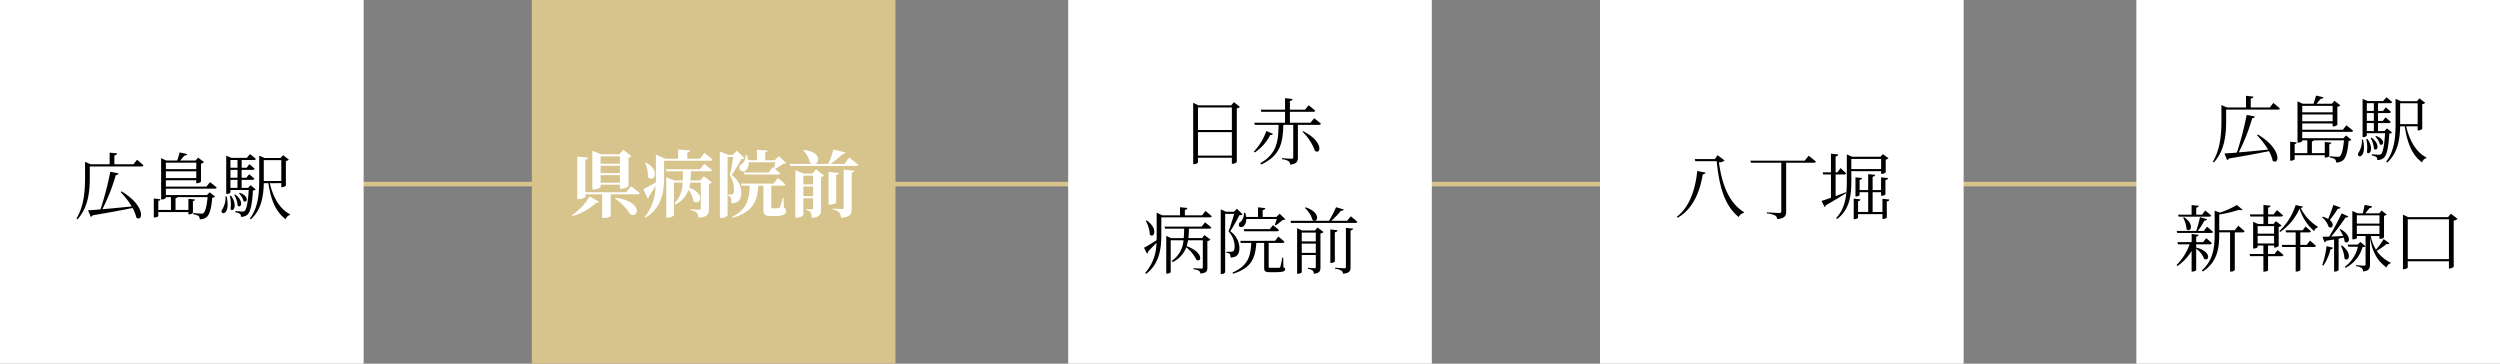 <svg xmlns="http://www.w3.org/2000/svg" width="550" height="80" viewBox="0 0 550 80">
  <rect x="0" y="0" width="550" height="80" fill="#808080" stroke="none"/>
  <g id="グループ_27051" data-name="グループ 27051" transform="translate(-683 -1800)">
    <line id="線_39" data-name="線 39" x2="393" transform="translate(762.5 1840.5)" fill="none" stroke="#d7c48c" stroke-width="1"/>
    <g id="グループ_27046" data-name="グループ 27046" transform="translate(6.5)">
      <rect id="長方形_2472" data-name="長方形 2472" width="80" height="80" transform="translate(676.5 1800)" fill="#fff"/>
      <path id="パス_17531" data-name="パス 17531" d="M26.538,13.248a18.2,18.2,0,0,1,2.448,3.168c-2.384.24-4.64.464-6.464.608a40.786,40.786,0,0,0,2.96-7.52c.368-.016.544-.16.592-.368l-1.808-.352a67.436,67.436,0,0,1-2.16,8.288c-1.152.1-2.1.16-2.736.192l.592,1.44a.666.666,0,0,0,.432-.336c3.808-.64,6.64-1.168,8.768-1.616a7.5,7.5,0,0,1,.832,2.112c1.408,1.088,2.208-2.48-3.248-5.76ZM29.37,7.136H25.162V5.184c.4-.048.56-.208.592-.432l-1.632-.176v2.56H19.946l-1.232-.528v3.408c0,2.96-.224,6.272-1.888,9.056l.208.176c2.528-2.72,2.72-6.576,2.72-9.232v-2.4H31.146c.224,0,.368-.08.416-.256-.544-.512-1.424-1.216-1.424-1.216Zm13.808-.352V8.208H36.49V6.784ZM36.49,10.176V8.688h6.688v1.488Zm10.768,2.336c.224,0,.368-.08.416-.256-.56-.5-1.472-1.184-1.472-1.184l-.784.976H36.49V10.656h6.688v.656h.16a1.421,1.421,0,0,0,.88-.352V6.992a1.306,1.306,0,0,0,.672-.32l-1.3-.992-.576.64H39.642c.3-.352.672-.784.928-1.088.32,0,.528-.112.592-.336L39.53,4.528c-.144.528-.384,1.264-.544,1.792h-2.4L35.45,5.792V14.88h.176c.448,0,.864-.256.864-.352v-.16h1.12v2.816H34.826V15.2c.3-.064.432-.192.464-.368l-1.456-.16v4.176h.192c.352,0,.8-.224.8-.32v-.88H41.45v.512h.176c.384,0,.816-.224.816-.336V15.248c.32-.064.432-.192.464-.368l-1.456-.144v2.448H38.618V14.608a.494.494,0,0,0,.416-.24h6.64c-.176,1.952-.528,3.184-.864,3.488a.764.764,0,0,1-.544.144c-.32,0-1.232-.08-1.744-.128l-.016.272a3.114,3.114,0,0,1,1.168.368.9.9,0,0,1,.256.736,2.313,2.313,0,0,0,1.5-.464c.656-.48,1.072-1.9,1.264-4.3a1,1,0,0,0,.624-.224l-1.184-.96-.592.608H36.49V12.512Zm2.352,1.7a4.732,4.732,0,0,1-.72,2.848c-.784,1.216,1.936,1.7.976-2.848Zm.96-.1a7.524,7.524,0,0,1,.144,2.9c.656.8,1.632-.912.1-2.96Zm.976-.24a5.855,5.855,0,0,1,.736,2.368c.7.7,1.52-.9-.528-2.464Zm1.024-.32a3.492,3.492,0,0,1,.992,1.68c.752.592,1.44-1.024-.8-1.808ZM50.7,10.576H52.25v1.76H50.7ZM52.25,6.208V7.9H50.7v-1.7Zm0,3.888H50.7V8.368H52.25Zm2.88,1.648-.56.592H53.162v-1.76h2.4a.364.364,0,0,0,.4-.256c-.432-.432-1.152-.992-1.152-.992L54.2,10.1h-1.04V8.368H55.61c.208,0,.368-.08.4-.256-.416-.416-1.152-.992-1.152-.992l-.592.784h-1.1v-1.7h2.7c.224,0,.368-.08.416-.256C55.786,5.488,55,4.9,55,4.9l-.7.832H50.906l-1.136-.48v8.4h.144a.867.867,0,0,0,.784-.336V12.8h4.016c-.16,2.752-.48,4.24-.88,4.592a.744.744,0,0,1-.528.144c-.288,0-1.04-.064-1.52-.1v.272a2.619,2.619,0,0,1,1.008.336A.879.879,0,0,1,53,18.7a2.067,2.067,0,0,0,1.424-.464c.64-.544,1.056-2.176,1.216-5.328a.993.993,0,0,0,.624-.24Zm2.9-1.184V6.224h3.856v4.592H58.026Zm3.856.736v.9h.144a1.417,1.417,0,0,0,.864-.336V6.416a1.046,1.046,0,0,0,.656-.3l-1.264-.976-.56.624h-3.5l-1.2-.512v5.328c0,3.056-.224,6.112-2.08,8.512l.24.16c2.384-2.144,2.784-5.232,2.848-7.952h1.008c.544,3.632,1.616,6.352,3.84,7.936a1.206,1.206,0,0,1,.9-.928l.032-.176c-2.3-1.12-3.776-3.856-4.448-6.832Z" transform="translate(676.5 1829)"/>
    </g>
    <g id="グループ_27047" data-name="グループ 27047" transform="translate(4.5)">
      <rect id="長方形_2472-2" data-name="長方形 2472" width="80" height="80" transform="translate(795.5 1800)" fill="#d7c48c"/>
      <path id="パス_17532" data-name="パス 17532" d="M19.386,5.888V7.52H15.13V5.888Zm-4.256,3.7V7.968h4.256V9.584Zm0,2.112V10.032h4.256V11.7Zm0,.432h4.256v.9h.3a2.558,2.558,0,0,0,1.584-.56V6.208a1.2,1.2,0,0,0,.656-.352L20.122,4.464l-.9.976H15.21l-1.9-.784v8.528h.288c.752,0,1.536-.4,1.536-.592Zm-6.16,6.9a12.563,12.563,0,0,0,5.232-2.96c.368.064.5-.016.608-.16L12.7,14.7a12.435,12.435,0,0,1-3.856,4.128Zm9.312-3.872a12.075,12.075,0,0,1,3.408,3.52c1.952.864,2.688-2.928-3.28-3.648Zm2.464-1.36H11.77V6.624c.432-.064.56-.224.592-.448L9.994,5.952V15.3h.3c.7,0,1.472-.336,1.472-.5v-.544h3.7v5.168H15.8a2.409,2.409,0,0,0,1.568-.384V14.256h5.936c.24,0,.416-.08.448-.256-.736-.624-1.936-1.536-1.936-1.536Zm4.176-6.48a6.724,6.724,0,0,1,.608,3.12c1.232,1.36,2.944-1.376-.432-3.184ZM39.21,9.184c.224,0,.384-.08.432-.256-.656-.592-1.712-1.392-1.712-1.392l-.96,1.2h-7.5l.128.448h3.632c0,.72,0,1.392-.032,2.032h-1.84l-1.776-.736v8.912h.256c.72,0,1.424-.384,1.424-.576V11.664h1.92a6.56,6.56,0,0,1-1.792,4.56l.192.24a5.547,5.547,0,0,0,2.912-3.232,5.783,5.783,0,0,1,1.056,2.5c1.408,1.184,2.88-1.632-.928-2.912a8.634,8.634,0,0,0,.224-1.152h2.336v5.664c0,.224-.064.32-.32.32-.352,0-1.92-.1-1.92-.1v.208a2.21,2.21,0,0,1,1.344.544,1.842,1.842,0,0,1,.384,1.1c2.016-.16,2.3-.8,2.3-1.9V11.968a1.136,1.136,0,0,0,.656-.336l-1.792-1.36-.816.944H34.906c.064-.64.08-1.312.1-2.032ZM37,6.416H34.2V5.072c.448-.08.56-.256.592-.48L32.186,4.4V6.416h-2.8L27.29,5.5v4.944c0,.4,0,.8-.016,1.2C26.106,12.3,25,12.9,24.538,13.1l.96,2.08a.7.7,0,0,0,.3-.544c.576-.816,1.056-1.568,1.424-2.192a11.112,11.112,0,0,1-2.384,6.816l.16.144c3.792-2.32,4.1-6.048,4.1-8.96V6.864H39.306c.224,0,.384-.08.432-.256-.656-.608-1.76-1.472-1.76-1.472Zm16.56.784c-.08.432-.192.944-.272,1.312L53,8.272l-.9,1.184H46.65l.128.448H54.2a.4.4,0,0,0,.432-.256c-.336-.32-.816-.72-1.168-.992a12.966,12.966,0,0,0,1.856-1.12c.336-.016.5-.048.624-.176l-1.6-1.52-.9.912H51.338v-1.7c.384-.064.528-.208.544-.416L49.53,4.448v2.3h-1.9a5.087,5.087,0,0,0-.352-1.136h-.24a2.4,2.4,0,0,1-.768,1.92.945.945,0,0,0-.56,1.184.883.883,0,0,0,1.376.288A2.082,2.082,0,0,0,47.69,7.2ZM45.1,4.672l-.912.9h-.9l-1.92-.736V19.44h.32a1.605,1.605,0,0,0,1.376-.544V6.016h1.248a37.813,37.813,0,0,1-.752,4.032,6,6,0,0,1,.9,3.3c0,.48-.1.752-.288.88a.5.5,0,0,1-.32.08H43.1v.208a1.114,1.114,0,0,1,.64.368,3.847,3.847,0,0,1,.176,1.344c1.648-.032,2.176-.9,2.176-2.432a4.747,4.747,0,0,0-2.128-3.776A29.04,29.04,0,0,0,46.09,6.5a.966.966,0,0,0,.7-.224ZM55.4,15.008H55.21a16.133,16.133,0,0,1-.64,2.1c-.08.16-.144.192-.288.192a5.36,5.36,0,0,1-.592.016h-.656c-.3,0-.352-.064-.352-.272v-4.7h2.672c.224,0,.4-.08.448-.256-.624-.592-1.68-1.456-1.68-1.456l-.928,1.264H45.962l.128.448h1.84c-.064,3.136-.72,5.264-3.872,6.88l.08.192c4.256-1.152,5.488-3.392,5.68-7.072h1.136V17.52c0,1.152.208,1.5,1.536,1.5h1.024c1.856,0,2.432-.384,2.432-1.088a.7.7,0,0,0-.5-.736Zm4.336-.352V12.528h2.144v2.128Zm2.144-4.512v1.92H59.738v-1.92Zm-.16-.448H59.8l-1.824-.768V19.392h.288c.752,0,1.472-.416,1.472-.608V15.12h2.144v2.144c0,.192-.048.288-.272.288-.288,0-1.232-.08-1.232-.08V17.7a1.241,1.241,0,0,1,.96.56,2.5,2.5,0,0,1,.24,1.2c1.824-.176,2.064-.832,2.064-2.016V10.448a1.179,1.179,0,0,0,.656-.32L62.522,8.752Zm5.248.288c.432-.064.56-.224.592-.448l-2.288-.208V16.5h.3c.672,0,1.392-.288,1.392-.432ZM68.6,17.216c0,.208-.08.272-.336.272-.352,0-2.08-.1-2.08-.1V17.6a2.477,2.477,0,0,1,1.424.592,2.051,2.051,0,0,1,.4,1.232c2.112-.176,2.368-.864,2.368-2.112V9.472c.384-.048.528-.192.576-.416L68.6,8.832Zm.144-9.648H65.69a21.585,21.585,0,0,0,2.7-2.192c.384,0,.56-.128.624-.32l-2.656-.672A20.715,20.715,0,0,1,65.21,7.568H62.266c1.136-.336,1.328-2.656-2.4-3.072l-.144.1A5.8,5.8,0,0,1,61.21,7.344a1.621,1.621,0,0,0,.48.224H56.746L56.874,8h14.48c.224,0,.4-.064.448-.24-.736-.64-1.968-1.6-1.968-1.6Z" transform="translate(795.5 1828.5)" fill="#fff"/>
    </g>
    <g id="グループ_27048" data-name="グループ 27048" transform="translate(3.5)">
      <rect id="長方形_2472-3" data-name="長方形 2472" width="80" height="80" transform="translate(914.5 1800)" fill="#fff"/>
      <path id="パス_17533" data-name="パス 17533" d="M28.554,17.232V12.064H36.01v5.168ZM36.01,6.64V11.6H28.554V6.64Zm.464-1.168-.624.7h-7.2L27.5,5.616v13.5h.176c.5,0,.88-.272.88-.432V17.7H36.01V19.04h.16a1.316,1.316,0,0,0,.928-.416V6.832a1.315,1.315,0,0,0,.688-.3Zm7.12,6.352a12.527,12.527,0,0,1-2.752,4.528l.192.192a10.145,10.145,0,0,0,3.424-3.856.536.536,0,0,0,.608-.24Zm7.936.16a10.849,10.849,0,0,1,2.752,4.192c1.264.96,2.064-1.968-2.576-4.3ZM53.306,10H48.778V7.6H53.93c.224,0,.368-.08.416-.256A16.076,16.076,0,0,0,52.89,6.16l-.768.96H48.778v-1.9c.384-.064.544-.224.576-.448l-1.648-.176V7.12H42.362l.128.48h5.216V10H40.938l.128.464h5.216c-.048,3.408-.256,6.288-4.016,8.448l.208.272c4.4-2.048,4.736-5.024,4.864-8.72h2.176V17.6c0,.224-.08.32-.384.32-.352,0-2.1-.128-2.1-.128v.24a3.613,3.613,0,0,1,1.456.416,1.088,1.088,0,0,1,.352.768c1.488-.144,1.7-.752,1.7-1.584V10.464h4.64c.24,0,.368-.08.416-.256-.56-.512-1.472-1.2-1.472-1.2ZM17.066,31.6a6.672,6.672,0,0,1,.9,3.024c.88.912,1.968-1.232-.672-3.12Zm12.3,1.248H21.194l.128.464h4.192c-.016.72-.032,1.424-.1,2.08H22.634l-1.056-.512V43.2h.16c.432,0,.816-.24.816-.352V35.856H25.37A5.98,5.98,0,0,1,22.778,40.4l.224.256a5.943,5.943,0,0,0,2.976-3.248A7.966,7.966,0,0,1,28.2,40.144c1.088.736,1.76-1.552-2.128-2.992a10.939,10.939,0,0,0,.3-1.3h3.248v5.92c0,.24-.064.32-.336.32-.336,0-1.712-.1-1.712-.1v.256a3.01,3.01,0,0,1,1.216.32.926.926,0,0,1,.3.608c1.36-.112,1.536-.576,1.536-1.3v-5.84a1.312,1.312,0,0,0,.688-.32l-1.328-.992-.528.656H26.442c.08-.656.112-1.344.128-2.08h4.5c.224,0,.368-.08.416-.256-.528-.48-1.376-1.136-1.376-1.136Zm.1-2.48H25.674V29.184c.384-.064.512-.224.544-.432l-1.616-.16v1.776h-3.92l-1.216-.592v4.88c0,.4,0,.8-.016,1.2-1.184.736-2.288,1.424-2.768,1.648l.656,1.3a.591.591,0,0,0,.24-.48c.72-.72,1.344-1.392,1.84-1.92a10.165,10.165,0,0,1-2.48,6.656l.208.192c3.024-2.288,3.344-5.76,3.344-8.608V30.816H31.162c.224,0,.368-.08.416-.24-.528-.5-1.376-1.168-1.376-1.168Zm16.416.816c-.128.432-.3.96-.432,1.28l.224.1a10.789,10.789,0,0,0,1.5-1.168.816.816,0,0,0,.592-.176l-1.248-1.2-.688.7h-3.04v-1.5c.384-.064.544-.208.576-.432l-1.6-.176V30.72H39.146a5.326,5.326,0,0,0-.192-.9h-.288a2.6,2.6,0,0,1-.736,2,.721.721,0,0,0-.352.88c.208.368.752.3,1.072.016a2.21,2.21,0,0,0,.528-1.536Zm-1.52,2.224H38.618l.128.464h7.2c.224,0,.368-.08.416-.256-.48-.448-1.312-1.088-1.312-1.088Zm-7.232-4.48-.656.656H34.746l-1.184-.512V43.28h.16a.911.911,0,0,0,.816-.368V30.048h1.984c-.352,1.184-.88,2.928-1.248,3.872a4.878,4.878,0,0,1,1.344,3.344c0,.56-.128.88-.368,1.024a.7.7,0,0,1-.416.1H34.81v.24a1.37,1.37,0,0,1,.752.24,1.5,1.5,0,0,1,.16.8c1.44-.064,1.968-.752,1.952-2.192a4.638,4.638,0,0,0-2.016-3.6,35.93,35.93,0,0,0,2-3.536c.368-.016.608-.048.7-.192ZM47.306,39.664H47.1a20.542,20.542,0,0,1-.432,2.064c-.08.144-.112.176-.256.176-.144.016-.48.016-.912.016h-.944c-.4,0-.448-.064-.448-.272v-5.2h3.072c.224,0,.368-.08.4-.256-.5-.48-1.344-1.152-1.344-1.152l-.72.944H37.85l.128.464h2.288c-.128,3.232-.9,5.056-4.112,6.528l.1.256c3.808-1.2,4.912-3.12,5.136-6.784h1.728v5.44c0,.736.176.992,1.2.992h1.168c1.84,0,2.256-.208,2.256-.64,0-.192-.08-.32-.384-.448Zm4.08-1.04V36.592h3.088v2.032Zm3.088-4.448v1.936H51.386V34.176Zm-.16-.48H51.466l-1.1-.5V43.232h.176c.448,0,.848-.256.848-.368V39.1h3.088v2.608c0,.208-.064.3-.288.3-.288,0-1.44-.1-1.44-.1v.256a1.811,1.811,0,0,1,1.024.352.949.949,0,0,1,.272.7c1.3-.128,1.456-.608,1.456-1.424v-7.44a1.381,1.381,0,0,0,.688-.3l-1.344-1.008Zm3.36-.224v7.376h.192c.368,0,.8-.224.8-.352V34.1c.4-.064.56-.224.592-.448ZM61.1,41.68c0,.24-.08.336-.368.336-.352,0-2-.128-2-.128v.256a2.874,2.874,0,0,1,1.36.384.95.95,0,0,1,.368.688c1.472-.128,1.664-.64,1.664-1.472V33.7c.368-.048.512-.192.56-.4L61.1,33.12Zm.256-10.1H57.882a15.786,15.786,0,0,0,2.112-2.208c.368.016.56-.112.64-.288l-1.7-.5a23.242,23.242,0,0,1-1.552,2.992H54.234c.832-.048,1.008-2-2-2.96l-.176.128a5.512,5.512,0,0,1,1.7,2.672.8.8,0,0,0,.416.16H48.906l.128.464H63.21c.224,0,.352-.064.4-.24-.544-.528-1.44-1.216-1.44-1.216Z" transform="translate(914.5 1817)"/>
    </g>
    <g id="グループ_27049" data-name="グループ 27049" transform="translate(1.5)">
      <rect id="長方形_2472-4" data-name="長方形 2472" width="80" height="80" transform="translate(1033.5 1800)" fill="#fff"/>
      <path id="パス_17534" data-name="パス 17534" d="M17.1,18.9c3.1-1.792,4.832-5.28,5.5-9.536.368-.016.56-.192.608-.4l-1.824-.336c-.416,4.448-1.92,8.128-4.5,10.08Zm8.768-13.76-.592.848H20.842l.128.48h4.7c.56,5.52,1.68,9.7,4.848,12.288a1.663,1.663,0,0,1,1.088-.9l.08-.176c-3.5-2.16-4.912-6.48-5.52-10.96A1.869,1.869,0,0,0,27.418,6.3ZM45.034,6.352H33.082l.144.448h6.656V17.472c0,.288-.112.384-.464.384-.448,0-2.7-.144-2.7-.144v.24a4.578,4.578,0,0,1,1.824.464,1.063,1.063,0,0,1,.448.784c1.744-.16,1.968-.8,1.968-1.664V6.8h6.112c.224,0,.384-.08.432-.24-.608-.544-1.6-1.3-1.6-1.3ZM54.09,13.3c-.768.288-1.536.576-2.256.848V9.376h1.9c.224,0,.368-.064.416-.24-.464-.48-1.232-1.152-1.232-1.152l-.688.928h-.4v-3.5c.4-.048.544-.208.592-.432L50.81,4.8V8.912H48.986l.112.464H50.81v5.136c-.9.32-1.632.56-2.064.688l.656,1.36a.6.6,0,0,0,.3-.416c1.936-1.088,3.408-2.016,4.464-2.656Zm7.76-7.328V8.192H55.29V5.968Zm0,2.688v.592h.16a1.414,1.414,0,0,0,.848-.32V6.112a1.134,1.134,0,0,0,.624-.288l-1.248-.912-.544.576H55.5l-1.2-.512v5.856c0,3.1-.288,5.968-2.368,8.16l.24.176c2.848-2.128,3.12-5.392,3.12-8.352V8.656Zm.288,6.08v2.9h-2.16V13.28h1.856v.784h.192c.352,0,.768-.208.768-.32V10.608c.384-.064.528-.208.576-.432l-1.536-.16v2.8H59.978V9.888c.368-.064.512-.208.56-.432L59,9.312v3.5H57.114v-2.24c.368-.064.5-.192.544-.4l-1.456-.16v4.208h.176c.336,0,.736-.208.736-.32V13.28H59v4.352H56.778V15.264c.352-.064.48-.192.528-.4l-1.488-.16v4.512h.192c.352,0,.768-.208.768-.32v-.784h5.36v1.056h.176c.352,0,.784-.224.784-.336v-3.52c.384-.048.528-.192.56-.416Z" transform="translate(1033.5 1829)"/>
    </g>
    <g id="グループ_27050" data-name="グループ 27050" transform="translate(0.5)">
      <rect id="長方形_2472-5" data-name="長方形 2472" width="80" height="80" transform="translate(1152.5 1800)" fill="#fff"/>
      <path id="パス_17535" data-name="パス 17535" d="M26.538,13.248a18.2,18.2,0,0,1,2.448,3.168c-2.384.24-4.64.464-6.464.608a40.786,40.786,0,0,0,2.96-7.52c.368-.016.544-.16.592-.368l-1.808-.352a67.436,67.436,0,0,1-2.16,8.288c-1.152.1-2.1.16-2.736.192l.592,1.44a.666.666,0,0,0,.432-.336c3.808-.64,6.64-1.168,8.768-1.616a7.5,7.5,0,0,1,.832,2.112c1.408,1.088,2.208-2.48-3.248-5.76ZM29.37,7.136H25.162V5.184c.4-.048.56-.208.592-.432l-1.632-.176v2.56H19.946l-1.232-.528v3.408c0,2.96-.224,6.272-1.888,9.056l.208.176c2.528-2.72,2.72-6.576,2.72-9.232v-2.4H31.146c.224,0,.368-.08.416-.256-.544-.512-1.424-1.216-1.424-1.216Zm13.808-.352V8.208H36.49V6.784ZM36.49,10.176V8.688h6.688v1.488Zm10.768,2.336c.224,0,.368-.08.416-.256-.56-.5-1.472-1.184-1.472-1.184l-.784.976H36.49V10.656h6.688v.656h.16a1.421,1.421,0,0,0,.88-.352V6.992a1.306,1.306,0,0,0,.672-.32l-1.3-.992-.576.64H39.642c.3-.352.672-.784.928-1.088.32,0,.528-.112.592-.336L39.53,4.528c-.144.528-.384,1.264-.544,1.792h-2.4L35.45,5.792V14.88h.176c.448,0,.864-.256.864-.352v-.16h1.12v2.816H34.826V15.2c.3-.064.432-.192.464-.368l-1.456-.16v4.176h.192c.352,0,.8-.224.8-.32v-.88H41.45v.512h.176c.384,0,.816-.224.816-.336V15.248c.32-.064.432-.192.464-.368l-1.456-.144v2.448H38.618V14.608a.494.494,0,0,0,.416-.24h6.64c-.176,1.952-.528,3.184-.864,3.488a.764.764,0,0,1-.544.144c-.32,0-1.232-.08-1.744-.128l-.016.272a3.114,3.114,0,0,1,1.168.368.9.9,0,0,1,.256.736,2.313,2.313,0,0,0,1.5-.464c.656-.48,1.072-1.9,1.264-4.3a1,1,0,0,0,.624-.224l-1.184-.96-.592.608H36.49V12.512Zm2.352,1.7a4.732,4.732,0,0,1-.72,2.848c-.784,1.216,1.936,1.7.976-2.848Zm.96-.1a7.524,7.524,0,0,1,.144,2.9c.656.8,1.632-.912.1-2.96Zm.976-.24a5.855,5.855,0,0,1,.736,2.368c.7.7,1.52-.9-.528-2.464Zm1.024-.32a3.492,3.492,0,0,1,.992,1.68c.752.592,1.44-1.024-.8-1.808ZM50.7,10.576H52.25v1.76H50.7ZM52.25,6.208V7.9H50.7v-1.7Zm0,3.888H50.7V8.368H52.25Zm2.88,1.648-.56.592H53.162v-1.76h2.4a.364.364,0,0,0,.4-.256c-.432-.432-1.152-.992-1.152-.992L54.2,10.1h-1.04V8.368H55.61c.208,0,.368-.08.4-.256-.416-.416-1.152-.992-1.152-.992l-.592.784h-1.1v-1.7h2.7c.224,0,.368-.08.416-.256C55.786,5.488,55,4.9,55,4.9l-.7.832H50.906l-1.136-.48v8.4h.144a.867.867,0,0,0,.784-.336V12.8h4.016c-.16,2.752-.48,4.24-.88,4.592a.744.744,0,0,1-.528.144c-.288,0-1.04-.064-1.52-.1v.272a2.619,2.619,0,0,1,1.008.336A.879.879,0,0,1,53,18.7a2.067,2.067,0,0,0,1.424-.464c.64-.544,1.056-2.176,1.216-5.328a.993.993,0,0,0,.624-.24Zm2.9-1.184V6.224h3.856v4.592H58.026Zm3.856.736v.9h.144a1.417,1.417,0,0,0,.864-.336V6.416a1.046,1.046,0,0,0,.656-.3l-1.264-.976-.56.624h-3.5l-1.2-.512v5.328c0,3.056-.224,6.112-2.08,8.512l.24.16c2.384-2.144,2.784-5.232,2.848-7.952h1.008c.544,3.632,1.616,6.352,3.84,7.936a1.206,1.206,0,0,1,.9-.928l.032-.176c-2.3-1.12-3.776-3.856-4.448-6.832ZM9.306,31.168h6.72c.224,0,.368-.08.416-.256-.5-.464-1.3-1.1-1.3-1.1l-.688.912h-1.28V29.184c.384-.064.512-.208.544-.416l-1.568-.16V30.72H9.178Zm.976.208a6.623,6.623,0,0,1,.768,2.56c.832.848,1.9-1.04-.576-2.656Zm6.16,3.376c.224,0,.384-.08.416-.24-.5-.48-1.312-1.136-1.312-1.136l-.72.928H13.514a15.747,15.747,0,0,0,1.456-2.272c.336,0,.528-.112.592-.3l-1.568-.464a23.865,23.865,0,0,1-.832,3.04H8.874L9,34.752Zm-3.28,3.232v-.736h3.024c.224,0,.368-.08.416-.256-.464-.464-1.232-1.088-1.232-1.088l-.7.864h-1.5V35.552c.352-.048.5-.192.512-.4l-1.52-.176v1.792H9.034l.128.48h2.56a12.393,12.393,0,0,1-2.864,4.544l.176.24a11.17,11.17,0,0,0,3.12-3.312v4.528h.208c.368,0,.8-.24.8-.368V38.208a5.185,5.185,0,0,1,1.76,2.24c1.072.688,1.776-1.584-1.744-2.48Zm8.5-3.84H18.234V30.688a25.628,25.628,0,0,0,4.352-1.04c.384.128.64.128.784-.016l-1.264-1.04a18.85,18.85,0,0,1-3.7,1.68l-1.184-.416V35.1c0,3.008-.4,5.76-2.832,7.92l.224.208c3.248-2.08,3.616-5.248,3.616-8.128v-.48h2.384v8.624h.176a1.011,1.011,0,0,0,.864-.352V34.624H23.4c.208,0,.368-.08.4-.256-.512-.512-1.376-1.2-1.376-1.2Zm5.024,1.232H30.3v1.68H26.682ZM30.3,33.248V34.9H26.682V33.248Zm.1,6.128H28.97V37.52H30.3v.432h.16a1.362,1.362,0,0,0,.848-.336V33.424a1.192,1.192,0,0,0,.656-.3l-1.248-.96-.56.608H28.986V31.136h2.848c.224,0,.384-.08.432-.256-.528-.48-1.344-1.152-1.344-1.152l-.736.944h-1.2V29.184c.368-.064.512-.224.544-.432l-1.568-.16v2.08H24.97l.112.464h2.88v1.632h-1.2l-1.072-.48v5.888h.144c.432,0,.848-.224.848-.336v-.32h1.264v1.856h-3.04l.112.48h2.928v3.408h.16c.544,0,.864-.24.864-.3v-3.1h2.96c.224,0,.384-.08.432-.256-.5-.464-1.28-1.088-1.28-1.088Zm7.088-2H36.074V34.624h1.92a.375.375,0,0,0,.4-.256c-.448-.448-1.184-1.024-1.184-1.024l-.624.816h-3.76l.112.464H35.05v2.752H31.978l.128.464H35.05v5.392h.16a1.051,1.051,0,0,0,.864-.32V37.84H39.1c.224,0,.384-.08.4-.256-.464-.464-1.312-1.152-1.312-1.152Zm-2.448-8.768a13.636,13.636,0,0,1-3.552,5.712l.144.224A12.255,12.255,0,0,0,35.9,29.408a10.841,10.841,0,0,0,3.216,4.944,1.082,1.082,0,0,1,.768-.8l.016-.192a10.071,10.071,0,0,1-3.76-4.128c.336-.016.5-.112.528-.272Zm8.3-.032c-.336,1.04-.768,2.24-1.136,3.1a4.62,4.62,0,0,0-1.184-.5l-.16.128a4.847,4.847,0,0,1,1.456,2.112c.768.544,1.392-.576.24-1.52a21.083,21.083,0,0,0,1.76-2.464c.336.016.528-.1.608-.272Zm-2.192,13.36a11.512,11.512,0,0,0,1.568-3.584.52.52,0,0,0,.56-.352l-1.44-.352a17.939,17.939,0,0,1-.944,4.16ZM44.714,34a9.034,9.034,0,0,1,.768,1.424c-.928.048-1.824.08-2.608.112a42.433,42.433,0,0,0,3.136-4.192.606.606,0,0,0,.64-.224l-1.488-.688a57.158,57.158,0,0,1-2.736,5.12c-.624.016-1.136.032-1.488.032l.448,1.216a.6.6,0,0,0,.416-.336c.608-.1,1.184-.192,1.7-.288v7.056h.144a1.013,1.013,0,0,0,.848-.32V36c.416-.08.784-.16,1.12-.224a3.873,3.873,0,0,1,.208.88c.912.816,1.888-1.168-.9-2.752ZM45,37.584a7.32,7.32,0,0,1,.784,2.8c.864.864,1.9-1.072-.576-2.88Zm4.288-.864-.608.592H46.49l.144.464h2.1a7.608,7.608,0,0,1-2.864,4.416l.144.24a7.45,7.45,0,0,0,3.744-4.576c.352-.016.5-.048.624-.192Zm-.784-1.76V33.152h4.976V34.96Zm4.976-4.08v1.808H48.506V30.88ZM54.41,36.1a17.539,17.539,0,0,1-1.7,2.336,9.3,9.3,0,0,1-1.152-3.008h1.92v.608h.16a1.054,1.054,0,0,0,.848-.3V30.96a.97.97,0,0,0,.592-.256l-1.136-.9-.512.624H50.378c.3-.384.672-.832.928-1.168.32,0,.512-.128.576-.352l-1.664-.336c-.112.544-.272,1.312-.4,1.856H48.682l-1.168-.512v6.24h.144c.512,0,.848-.208.848-.3v-.432h1.92v6.224c0,.224-.064.3-.32.3-.3,0-1.776-.112-1.776-.112v.24a2.563,2.563,0,0,1,1.264.4,1.038,1.038,0,0,1,.288.752c1.344-.16,1.52-.736,1.52-1.552V35.808c.576,3.472,1.808,5.2,3.648,6.56a1.205,1.205,0,0,1,.848-.912l.032-.192a7.6,7.6,0,0,1-3.056-2.576,17.2,17.2,0,0,0,2.208-1.536.465.465,0,0,0,.592-.128Zm5.3,4.416V31.744h9.056v8.768Zm9.488-10-.624.752H59.8L58.65,30.72v12h.192c.464,0,.864-.256.864-.384v-1.36h9.056V42.56h.128a1.5,1.5,0,0,0,.928-.352V32.032a1.448,1.448,0,0,0,.848-.384Z" transform="translate(1152.5 1816.5)"/>
    </g>
  </g>
</svg>
